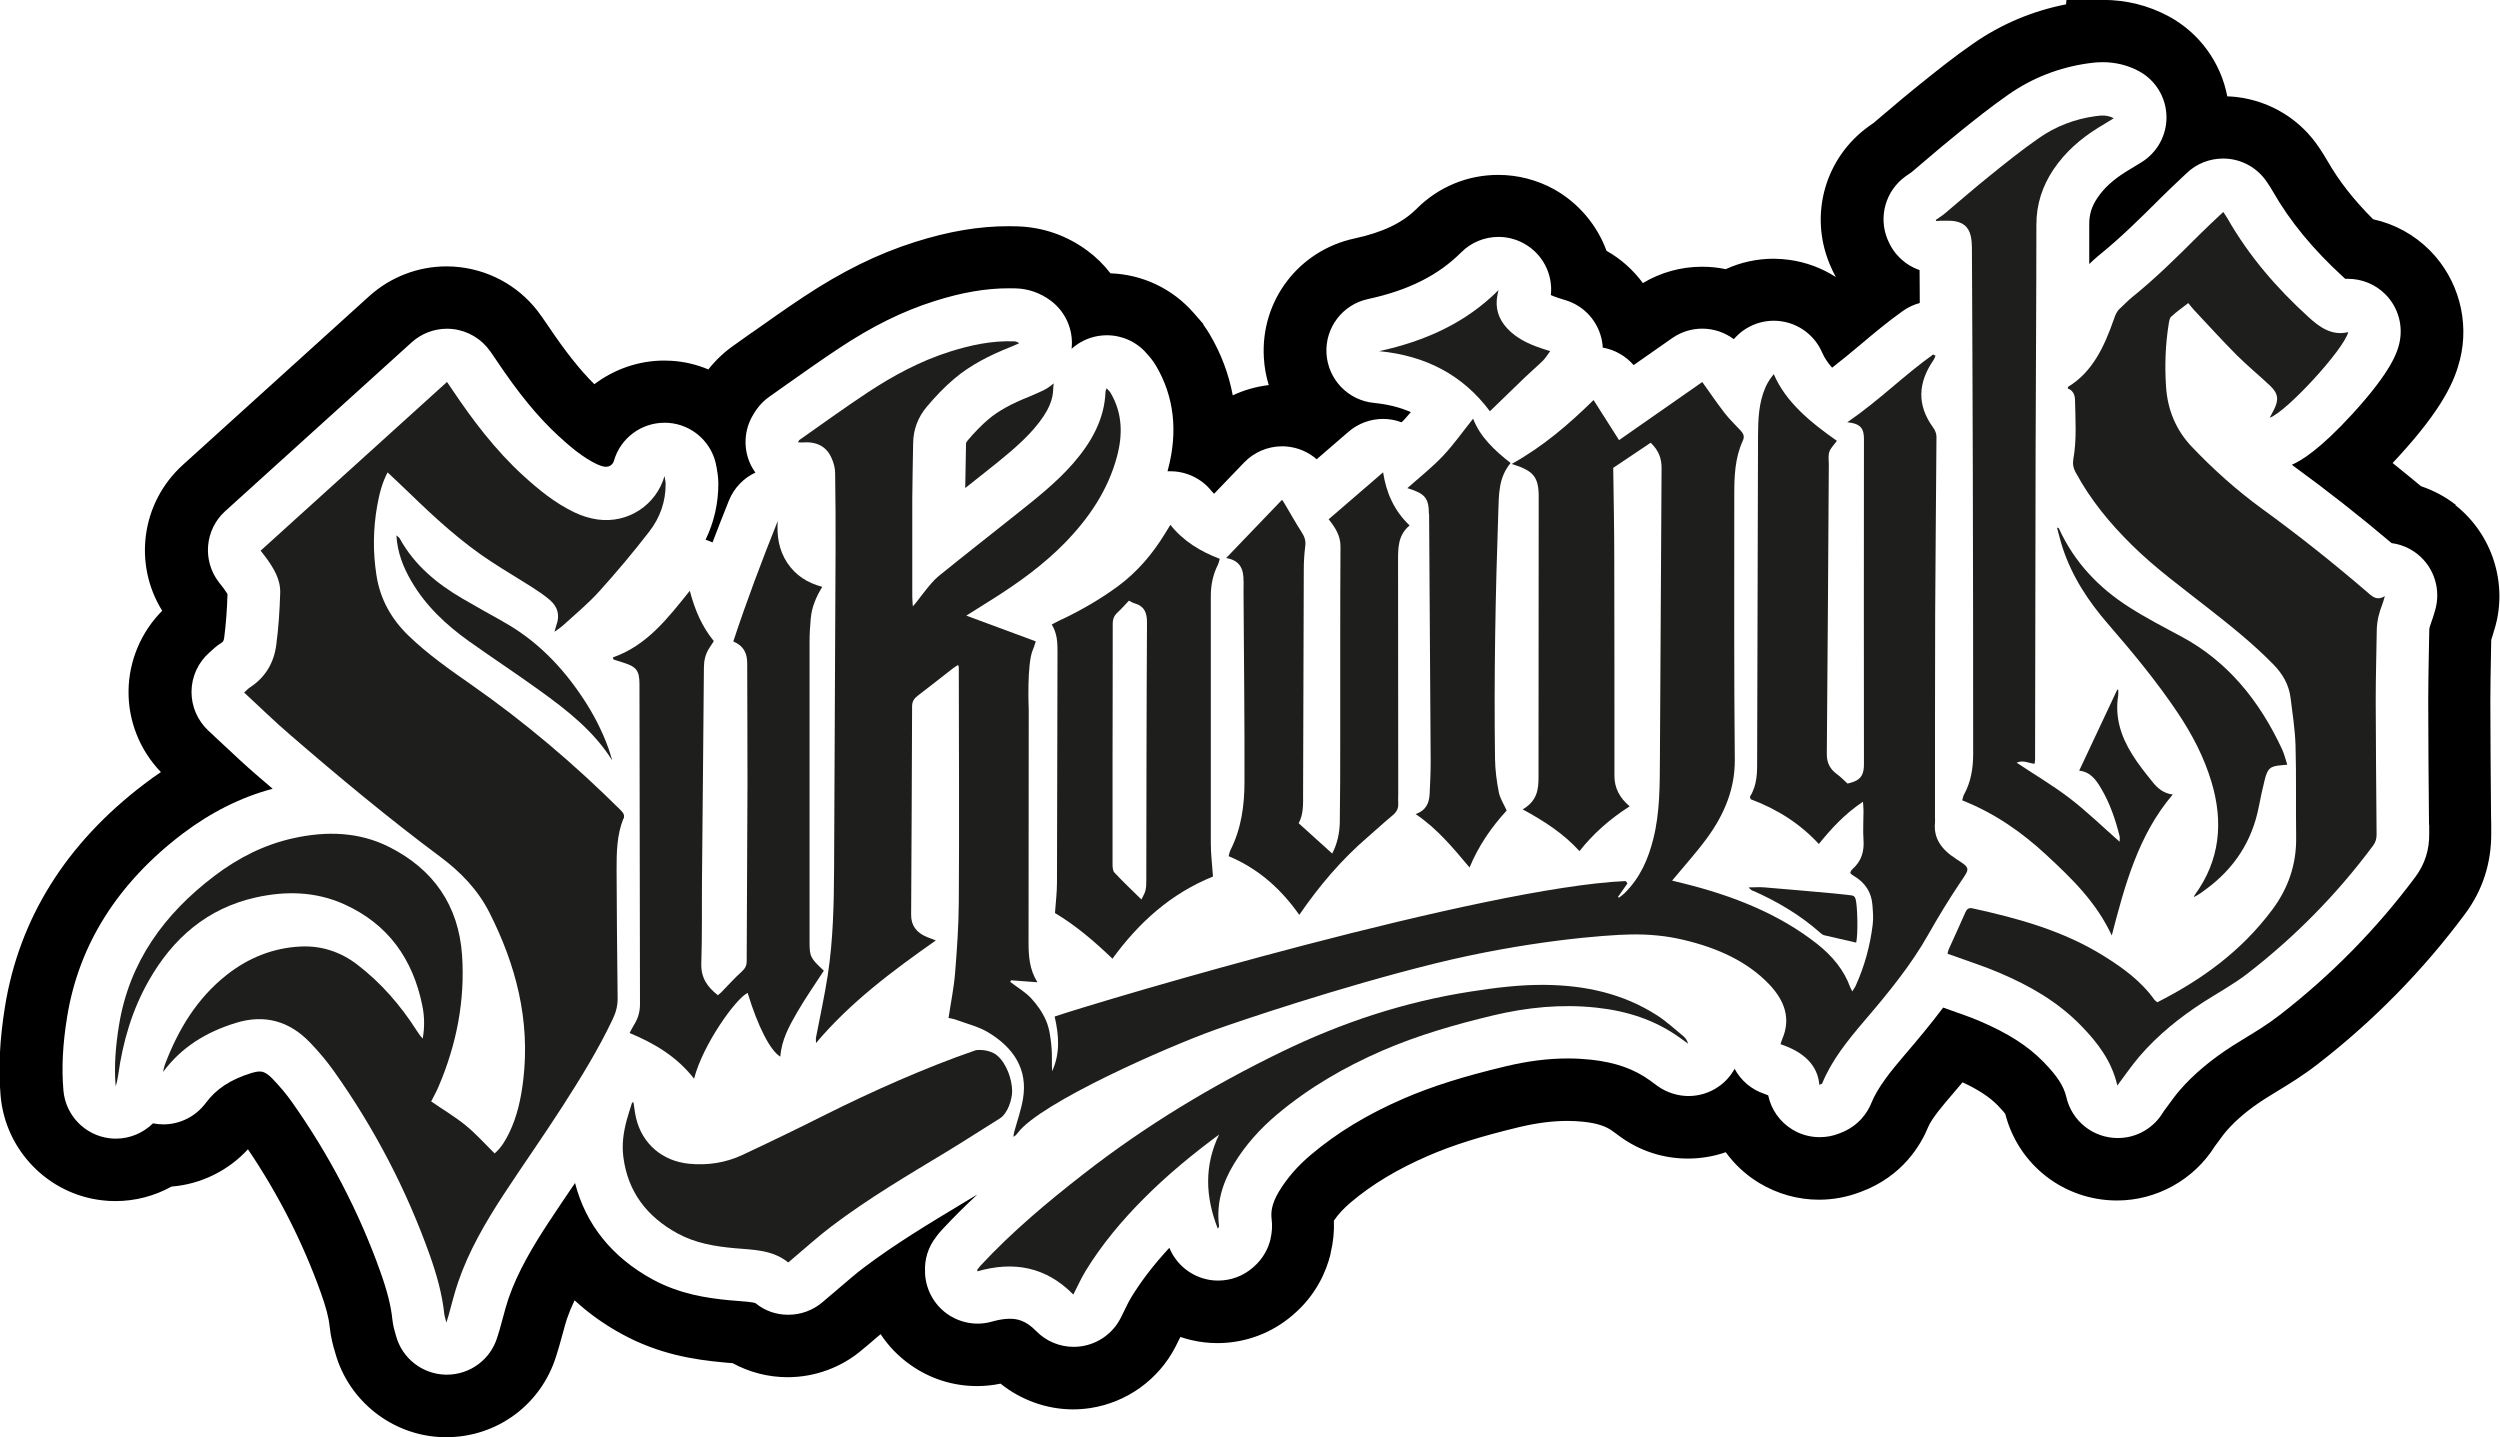 <svg viewBox="0 0 287.47 165.28" xmlns="http://www.w3.org/2000/svg" id="Capa_1"><defs><style>.cls-1{fill:#000;}.cls-1,.cls-2{stroke-width:0px;}.cls-2{fill:#1e1e1c;}</style></defs><path d="M111.24,50.7c-.16.18-.16.26-.16.36-.01.93-.03,1.85-.05,2.77-.01.75-.03,1.53-.04,2.29.6-.47,1.19-.94,1.79-1.42l.53-.42c2.09-1.66,4.06-3.23,5.55-4.94,1.92-2.21,2.2-3.57,2.24-4.5,0-.27.03-.52.07-.76-.45.39-.96.72-1.53.96-.09.04-.19.08-.28.13-.28.13-.6.27-.97.42-2.11.84-3.61,1.67-4.72,2.61-.81.69-1.63,1.53-2.44,2.49Z" class="cls-2"></path><polygon points="111 56.13 111 56.12 110.99 56.13 111 56.13" class="cls-2"></polygon><path d="M282.4,58.06c-1.19-.93-2.57-1.67-4.01-2.15-1.07-.89-2.17-1.79-3.27-2.67.22-.24.45-.48.68-.73,5.17-5.64,6.47-8.79,7.06-11.13,1.13-4.47-.19-9.28-3.43-12.56-1.8-1.82-4.05-3.06-6.55-3.61-2.22-2.21-3.94-4.41-5.26-6.72-.31-.55-.6-.98-.77-1.24l-.02-.03v-.02c-.04-.05-.08-.11-.12-.16-2.12-3.25-5.59-5.41-9.5-5.88-.37-.04-.74-.07-1.1-.08-.74-3.89-3.21-7.31-6.75-9.21-2.33-1.25-4.87-1.88-7.54-1.88h-4.2l-.05.51c-3.86.76-7.43,2.26-10.66,4.5-2.27,1.57-4.28,3.19-6.23,4.76l-.19.15c-1.21.97-2.32,1.91-3.54,2.95h0s-.04.03-.04.03c-.49.42-.99.85-1.5,1.27l-.16.11c-.12.08-.25.17-.37.26-5,3.6-6.86,10.09-4.51,15.79h0s.02.06.02.06l.03.06.03.07c.19.46.41.91.65,1.35-1.61-1.04-3.42-1.71-5.35-1.98-.63-.08-1.23-.13-1.81-.13-1.9,0-3.79.41-5.5,1.2-.89-.19-1.81-.28-2.73-.28-2.41,0-4.75.65-6.8,1.88-1.11-1.51-2.54-2.79-4.18-3.71-1.09-2.99-3.26-5.53-6.04-7.08-1.96-1.08-4.17-1.65-6.41-1.65-3.54,0-6.87,1.38-9.37,3.88-1.64,1.64-3.91,2.73-7.16,3.43-6.43,1.39-10.82,7.16-10.42,13.73.06,1.07.25,2.12.56,3.13-1.44.17-2.84.57-4.14,1.18-.45-2.44-1.33-4.77-2.62-6.97-.23-.4-.49-.78-.76-1.16v-.07l-.49-.57-.1-.11c-.15-.18-.32-.38-.47-.54l-.08-.09c-2.43-2.77-5.88-4.4-9.54-4.52-.76-.99-1.65-1.87-2.66-2.61-2.36-1.74-5.04-2.68-7.96-2.79-.38-.01-.73-.02-1.07-.02-3.44,0-6.86.58-10.77,1.81-4.32,1.37-8.4,3.38-12.85,6.33-2.01,1.33-3.93,2.69-5.78,4l-.07.05-.03.02h-.02c-.72.52-1.42,1.02-2.12,1.51-1.11.78-2.08,1.7-2.91,2.75-1.33-.56-2.76-.9-4.19-.99-.32-.02-.62-.03-.89-.03-2.9,0-5.73.98-8.03,2.72-1.7-1.69-3.39-3.84-5.38-6.81-.19-.28-.38-.55-.57-.82l-.17-.24c-2.15-3.11-5.56-5.15-9.35-5.59-.48-.06-1-.09-1.52-.09-3.29,0-6.45,1.22-8.89,3.42l-21.43,19.4c-4.78,4.33-5.73,11.38-2.38,16.78-2.42,2.43-3.82,5.73-3.87,9.18-.05,3.49,1.3,6.86,3.72,9.37-.65.43-1.28.89-1.91,1.37-8.99,6.83-14.38,15.45-16.02,25.61-.61,3.81-.77,7.07-.5,10.24.54,6.25,5.45,11.31,11.68,12.02.48.06.99.09,1.52.09,2.27,0,4.49-.58,6.45-1.67,3.35-.26,6.53-1.82,8.79-4.29,3.5,5.18,6.32,10.73,8.39,16.52.59,1.66.9,2.84,1,3.83.14,1.34.44,2.37.59,2.86.02.06.03.11.05.17,1.54,5.63,6.69,9.63,12.53,9.73h.02s.04,0,.04,0h.18c5.85,0,10.93-3.76,12.65-9.35l.1-.33.05-.16c.07-.23.13-.41.18-.59.14-.5.27-.99.4-1.44l.03-.1c.17-.63.33-1.23.47-1.64.23-.67.52-1.38.88-2.13,1.6,1.48,3.42,2.78,5.44,3.88,4.24,2.32,8.3,2.95,11.7,3.26.21.02.44.04.68.06l.3.02h.04c1.94,1.06,4.12,1.62,6.33,1.62,3.16,0,6.23-1.13,8.62-3.19l.22-.19h.01s.03-.03.03-.03l.06-.05h.01s.04-.04.04-.04l.04-.03.04-.03c.37-.31.74-.63,1.11-.95l.38-.32.05-.04s.06-.05.09-.08c.9,1.37,2.05,2.56,3.41,3.52,2.25,1.6,4.9,2.45,7.67,2.45.91,0,1.82-.09,2.71-.28,2.35,1.89,5.32,2.96,8.33,2.96.65,0,1.32-.05,1.99-.15,4.19-.64,7.85-3.27,9.79-7.04.16-.3.3-.6.45-.9l.1-.2s.01-.02.02-.04c.41.14.83.26,1.25.36.98.23,1.99.35,3.01.35,3.19,0,6.28-1.15,8.69-3.25,2.69-2.29,3.82-5.03,4.3-6.93h0s.02-.1.02-.1v-.06c.31-1.27.43-2.5.38-3.74.49-.73,1.13-1.42,1.96-2.12,2.44-2.06,5.34-3.8,8.86-5.33,2.83-1.23,6.08-2.25,10.54-3.32,1.99-.47,3.78-.7,5.49-.7.61,0,1.24.03,1.87.1,1.48.16,2.54.49,3.31,1.06l.62.45.27.2c2.27,1.65,4.96,2.52,7.77,2.52,1.52,0,2.99-.25,4.37-.73,1.03,1.42,2.34,2.63,3.85,3.54,2.08,1.25,4.45,1.92,6.86,1.92,1.64,0,3.25-.3,4.78-.89,4.86-1.78,6.97-5.46,7.8-7.5.38-.95,1.91-2.73,2.64-3.58.37-.43.81-.95,1.3-1.53,1.85.86,3.13,1.71,4.08,2.69.47.49.72.79.83.94,1.51,5.88,6.75,9.96,12.86,9.96,4.53,0,8.82-2.38,11.23-6.22l.08-.11.13-.18h.01s.02-.04.02-.04l.05-.06c.39-.54.79-1.09,1.06-1.39,1.11-1.28,2.56-2.5,4.45-3.71.41-.26.84-.52,1.36-.84h0s.05-.03.05-.03c1.38-.84,2.95-1.8,4.6-3.08,6.44-4.98,12.15-10.8,16.97-17.29,2.02-2.72,3.04-5.85,3.01-9.31v-.97s-.02-1-.02-1c-.04-4.34-.07-8.83-.08-13.23,0-1.75.04-3.6.07-5.22v-.02s0-.06,0-.06c.01-.57.02-1.13.03-1.7.13-.38.22-.71.29-.94v-.02s.03-.09.03-.09h0s.02-.06.02-.06l.05-.16c1.56-5.16-.26-10.89-4.52-14.23ZM279.33,94.9v.96c.03,1.85-.51,3.52-1.58,4.96-4.44,5.97-9.69,11.31-15.6,15.89-1.35,1.05-2.75,1.9-3.98,2.65-.54.33-1.04.64-1.52.94-2.48,1.6-4.44,3.26-6.01,5.07-.46.53-.94,1.19-1.45,1.89-.14.19-.28.38-.42.57-1.06,1.84-3.04,3.03-5.24,3.03-2.85,0-5.29-1.94-5.93-4.72-.29-1.25-1.04-2.41-2.6-4.01-1.81-1.86-4.09-3.32-7.39-4.73-.99-.42-2.07-.8-3.21-1.2-.32-.11-.64-.22-.96-.34-1.44,1.92-2.95,3.72-4.43,5.45-1.53,1.79-3.08,3.68-3.84,5.55-.38.95-1.38,2.65-3.7,3.48-.72.29-1.47.42-2.23.42-1.09,0-2.18-.29-3.14-.88-1.44-.87-2.44-2.3-2.78-3.93-.12-.05-.27-.11-.47-.18-1.46-.49-2.67-1.52-3.39-2.87-.45.81-1.08,1.53-1.88,2.07-1.03.71-2.23,1.06-3.42,1.06s-2.5-.38-3.56-1.15l-.26-.19-.61-.45c-1.84-1.33-4-2.09-6.8-2.39-.86-.09-1.73-.14-2.62-.14-2.28,0-4.62.29-7.16.9-4.89,1.17-8.51,2.31-11.74,3.71-4.16,1.8-7.63,3.9-10.63,6.43-1.55,1.3-2.75,2.68-3.68,4.2-.94,1.54-.96,2.53-.88,3.22.1.76.05,1.51-.13,2.3,0,0,0,.01,0,.02-.21.89-.74,2.18-2.02,3.26-1.12.98-2.54,1.5-4,1.5-.46,0-.92-.05-1.38-.16-1.91-.45-3.48-1.79-4.23-3.61-1.81,1.96-3.26,3.85-4.42,5.76-.21.35-.45.83-.7,1.35-.16.33-.32.66-.49.99-.89,1.73-2.56,2.93-4.48,3.22-.3.05-.61.07-.91.07-1.61,0-3.17-.64-4.32-1.82-1.22-1.25-2.22-1.41-3.04-1.41-.59,0-1.27.11-2.01.32-.55.16-1.11.24-1.67.24-1.24,0-2.47-.38-3.51-1.12-1.5-1.07-2.43-2.76-2.54-4.6v-.19c-.09-1.47.36-2.91,1.28-4.07l.04-.06c.13-.18.36-.48.67-.8,1.31-1.41,2.65-2.73,4-3.99-.03.02-.06.04-.09.05-.03.02-.06.04-.09.05l-1.36.82c-4.09,2.46-7.95,4.79-11.52,7.49-.9.68-1.81,1.47-2.78,2.3-.48.41-.95.82-1.44,1.22-.09.08-.18.15-.28.24l-.21.18c-1.13.97-2.53,1.46-3.94,1.46s-2.68-.44-3.78-1.33c-.32-.13-1.34-.21-2.02-.26-.3-.02-.6-.05-.9-.07-2.67-.25-5.82-.72-8.92-2.41-4.66-2.54-7.7-6.34-8.91-11.09-.02.03-.04.06-.06.1-1.02,1.5-2.06,3.04-3.06,4.56-1.63,2.5-3.45,5.48-4.54,8.66-.22.66-.43,1.41-.64,2.21-.12.44-.24.88-.36,1.31-.05.17-.1.35-.18.59l-.11.35c-.78,2.54-3.13,4.27-5.79,4.27h-.11c-2.7-.05-5.04-1.88-5.74-4.48-.02-.09-.05-.16-.06-.22-.1-.34-.27-.9-.35-1.62-.16-1.58-.59-3.28-1.38-5.5-2.45-6.88-5.88-13.46-10.18-19.54-.61-.87-1.36-1.76-2.22-2.66-.81-.84-1.27-.84-1.49-.84-.26,0-.58.06-.93.17-2.42.75-4.05,1.82-5.27,3.46-1.18,1.58-3,2.45-4.87,2.45-.4,0-.8-.04-1.19-.12-1.12,1.1-2.64,1.76-4.26,1.76-.23,0-.46-.01-.7-.04-2.86-.33-5.09-2.63-5.34-5.5-.22-2.59-.09-5.28.43-8.48,1.34-8.28,5.8-15.36,13.27-21.04,3.26-2.47,6.74-4.21,10.36-5.17-.66-.57-1.3-1.11-1.91-1.64-1.32-1.14-2.58-2.33-3.8-3.47-.55-.51-1.1-1.03-1.67-1.56-1.26-1.17-1.97-2.81-1.95-4.53.02-1.72.77-3.34,2.07-4.48.03-.03.06-.06.1-.09.26-.24.68-.64,1.27-1.02.17-.11.26-.17.32-.61.2-1.53.32-3.16.38-4.98-.08-.13-.22-.35-.48-.71-.08-.1-.16-.21-.25-.32-.08-.1-.16-.2-.25-.32-1.94-2.5-1.63-6.08.72-8.2l21.43-19.4c1.12-1.01,2.57-1.57,4.06-1.57.23,0,.46.01.7.04,1.73.2,3.29,1.14,4.29,2.57l.18.26c.16.22.31.45.46.67,2.59,3.88,4.81,6.59,7.2,8.79,1.28,1.18,2.81,2.49,4.42,3.25.32.15.66.26.92.29.05,0,.1,0,.14,0,.42,0,.77-.27.89-.67.74-2.61,3.13-4.39,5.82-4.39.13,0,.27,0,.41.01,2.84.19,5.16,2.33,5.58,5.15l.02.1c.06.35.17.95.18,1.69.01,2.28-.49,4.49-1.47,6.5.28.09.54.19.8.31.58-1.53,1.21-3.12,1.88-4.8.59-1.47,1.7-2.6,3.05-3.23-.18-.25-.34-.51-.48-.78-.96-1.89-.85-4.14.26-5.93.22-.37.77-1.28,1.86-2.04.73-.51,1.46-1.02,2.18-1.54,1.85-1.31,3.75-2.65,5.71-3.95,3.87-2.57,7.38-4.31,11.04-5.47,3.18-1.01,5.92-1.48,8.6-1.48.27,0,.54,0,.8.01,1.44.05,2.78.52,3.96,1.39,1.74,1.28,2.67,3.39,2.43,5.54v.02c.83-.75,1.87-1.27,3.01-1.47.35-.06.7-.09,1.05-.09,1.74,0,3.42.75,4.57,2.09l.03.04c.21.23.65.7,1.05,1.38,2.08,3.54,2.54,7.55,1.37,11.94-.02.06-.03.12-.05.19.11,0,.22,0,.33,0,1.83,0,3.58.83,4.73,2.27.09.11.19.22.29.32l1.48-1.54,1.98-2.06c1.15-1.19,2.72-1.86,4.37-1.86.16,0,.32,0,.47.02,1.31.1,2.53.62,3.5,1.47l3.67-3.17c1.12-.96,2.53-1.47,3.96-1.47.7,0,1.4.12,2.08.37.02,0,.03.01.05.02.13-.13.26-.25.37-.37.23-.25.46-.51.7-.8-1.24-.55-2.64-.9-4.23-1.06-2.97-.28-5.29-2.69-5.47-5.67-.18-2.98,1.85-5.64,4.76-6.27,4.67-1.01,8.07-2.72,10.73-5.37,1.16-1.17,2.72-1.78,4.29-1.78,1,0,2.01.25,2.93.76,2.15,1.19,3.35,3.54,3.09,5.93.21.1.48.2.84.32.14.05.29.1.47.15l.45.14c1.87.59,3.33,2.05,3.93,3.92.16.5.25,1,.28,1.51,1.38.24,2.64.96,3.55,2.01l4.43-3.1c1.06-.74,2.27-1.09,3.46-1.09,1.29,0,2.57.42,3.63,1.21,1.15-1.35,2.84-2.12,4.6-2.12.28,0,.55.02.83.06,2.1.29,3.9,1.66,4.73,3.61.26.6.65,1.17,1.14,1.73,1.1-.85,2.17-1.74,3.27-2.66,1.52-1.28,3.09-2.6,4.86-3.86.6-.43,1.26-.73,1.95-.92v-.29l-.02-3.49c-1.61-.55-2.95-1.78-3.63-3.42l-.03-.07-.03-.06c-1.07-2.59-.21-5.58,2.06-7.22.14-.1.29-.2.43-.3.1-.07.23-.16.29-.2.6-.5,1.2-1.01,1.79-1.52,1.09-.93,2.22-1.89,3.38-2.82l.19-.16c1.85-1.49,3.77-3.03,5.83-4.46,2.72-1.89,5.79-3.08,9.11-3.55.5-.07,1.04-.13,1.69-.13h-.02c1.47,0,2.86.34,4.14,1.02,1.92,1.02,3.13,3,3.19,5.17.06,2.17-1.05,4.21-2.91,5.34-.22.13-.43.26-.64.39-.38.23-.75.45-1.1.67-1.49.93-2.54,1.89-3.3,3.03-.65.96-.93,1.88-.93,2.97,0,1.53,0,3.08,0,4.62.3-.29.67-.64,1.11-1,2.47-1.99,4.84-4.33,7.26-6.75.67-.67,1.34-1.29,1.98-1.9.29-.27.58-.54.87-.82,1.13-1.08,2.63-1.66,4.17-1.66.24,0,.48.01.71.04,1.79.21,3.39,1.21,4.37,2.72.05.08.1.15.14.21.14.22.32.48.51.82,1.97,3.45,4.63,6.67,8.12,9.86.07.07.14.13.2.18.11,0,.21,0,.32,0,1.6,0,3.15.63,4.3,1.79,1.49,1.5,2.09,3.68,1.57,5.74-.21.81-.75,2.97-5.39,8.03-3.75,4.09-5.85,5.34-6.94,5.82.04.03.09.06.13.1,3.86,2.81,7.67,5.8,11.34,8.91,1.05.14,2.06.55,2.93,1.23,1.97,1.54,2.78,4.14,2.06,6.53-.04.13-.07.24-.1.34-.09.29-.19.66-.36,1.09-.13.33-.2.61-.2.8-.01.9-.03,1.79-.05,2.69-.03,1.78-.07,3.61-.07,5.38,0,4.76.05,9.6.09,14.29Z" class="cls-1"></path><path d="M224.89,98.75h.02c-1.71-1.09-2.58-2.4-2.41-4.13.02-.22,0-.45,0-.67,0-7.77,0-15.53.02-23.3.03-6.81.11-13.63.15-20.44,0-.35-.16-.75-.39-1.06-1.88-2.58-1.73-5.14.02-7.7.12-.17.18-.36.26-.54-.09-.05-.18-.1-.27-.15-3.38,2.41-6.19,5.27-9.88,7.8,1.76.14,1.89.96,1.92,1.83,0,.13,0,.26,0,.38,0,12.36-.03,24.72,0,37.09,0,1.03-.2,1.79-1.53,2.15-.11.03-.22.06-.36.09-.4-.36-.76-.75-1.2-1.07-.9-.65-1.19-1.41-1.18-2.37.1-11.1.16-22.19.23-33.28,0-.48-.09-.97.06-1.42.14-.43.54-.81.87-1.27-3.07-2.15-5.89-4.47-7.26-7.67-.41.51-.72.99-.94,1.48-.8,1.83-.86,3.73-.87,5.63-.04,12.36-.07,24.72-.1,37.09,0,1.49.05,2.98-.82,4.38-.03.04.03.12.07.3,3.1,1.15,5.75,2.87,7.84,5.15,1.46-1.79,2.94-3.43,5.08-4.86.03.47.06.77.06,1.08,0,1.11-.08,2.22,0,3.33.08,1.25-.19,2.39-1.29,3.36-.13.11-.17.27-.23.37.04.09.04.12.07.14.08.07.16.15.26.2,1.44.83,2.1,1.99,2.21,3.35.06.76.13,1.52.04,2.27-.29,2.4-.92,4.76-1.95,7.04-.08.19-.22.36-.4.67-.13-.26-.2-.37-.24-.48-.7-1.94-2.03-3.59-3.83-5-4.33-3.41-9.62-5.53-15.43-6.96-.41-.1-.81-.2-1.22-.3,1.39-1.68,2.8-3.23,4-4.87,2.04-2.78,3.24-5.75,3.21-9.04-.1-10.14-.06-20.29-.06-30.43,0-2.13.06-4.25,1-6.29.21-.46.03-.8-.29-1.14-.62-.67-1.29-1.31-1.83-2.01-.91-1.18-1.73-2.39-2.56-3.55-3.1,2.17-6.25,4.37-9.57,6.68-1.01-1.59-1.93-3.04-2.93-4.61-2.82,2.77-5.76,5.31-9.41,7.35,2.42.74,3.03,1.44,3.1,3.46v.38c0,10.71-.01,21.43-.02,32.14,0,1.38-.11,2.74-1.82,3.74,2.53,1.37,4.74,2.82,6.53,4.8,1.6-2.03,3.52-3.71,5.77-5.15-1.18-.99-1.76-2.16-1.75-3.51v-.29c0-8.21,0-16.42-.02-24.63,0-3.52-.07-7.03-.12-10.49,1.41-.94,2.83-1.9,4.31-2.89.94.9,1.25,1.83,1.25,2.89-.07,11.13-.13,22.25-.19,33.38-.02,3.1.01,6.22-.76,9.28-.57,2.26-1.46,4.42-3.32,6.26-.19.19-.42.34-.64.51-.03-.03-.07-.06-.1-.1.36-.52.73-1.03,1.09-1.55-.07-.09-.14-.18-.2-.27-16.28.71-59.88,13.63-65.67,15.58.51,2.19.64,4.27-.29,6.29-.06-.97.02-1.94-.08-2.9-.1-.97-.22-1.98-.6-2.88-.39-.93-1.01-1.83-1.72-2.6-.67-.73-1.6-1.26-2.41-1.89l.08-.19c.98.07,1.95.15,3.04.23-.93-1.49-1.02-3.04-1.02-4.59,0-8.56.01-17.12.02-25.68v-1.12s-.24-5.28.49-6.88c.14-.31.22-.64.32-.93-2.68-.99-5.24-1.94-7.99-2.96,1.11-.69,2.06-1.29,3.01-1.89,3.02-1.9,5.87-3.97,8.3-6.45,2.86-2.92,5.01-6.17,6.02-9.96.67-2.5.64-4.97-.74-7.32-.1-.17-.26-.31-.45-.52-.07.19-.13.28-.13.37-.11,3.15-1.59,5.81-3.71,8.25-2,2.3-4.46,4.2-6.88,6.13-2.88,2.29-5.78,4.56-8.63,6.87-1.03.83-2.62,3.22-2.94,3.44-.03-.51-.06-.85-.06-1.18,0-3.71,0-7.42,0-11.13.01-2.15.07-4.31.1-6.46.02-1.54.55-2.96,1.57-4.17.96-1.14,2-2.24,3.16-3.22,1.85-1.57,4.06-2.69,6.4-3.62.36-.14.7-.31,1.06-.46-.25-.19-.42-.21-.59-.22-2.56-.09-4.98.43-7.36,1.18-3.48,1.1-6.59,2.8-9.53,4.74-2.64,1.75-5.19,3.6-7.77,5.41-.07.05-.1.15-.19.28.2,0,.33.03.46.02,1.65-.14,2.8.42,3.4,1.77.25.55.42,1.16.42,1.75.05,2.94.06,5.89.05,8.84-.03,6.78-.09,19.01-.17,36.71-.02,4.06-.11,8.12-.72,12.14-.37,2.41-.9,4.81-1.36,7.21-.03.15,0,.31,0,.64,3.94-4.68,8.77-8.28,13.78-11.8-.41-.16-.7-.27-.99-.38-1.24-.5-1.86-1.35-1.85-2.55.04-6.18.09-17.82.11-24,0-.53.22-.89.66-1.22,1.33-1.01,2.64-2.05,3.96-3.08.2-.16.43-.29.67-.45.04.14.08.2.08.26.01,7.19.06,19.85,0,27.05-.02,2.72-.21,5.44-.43,8.16-.14,1.7-.49,3.38-.75,5.12.28.06.6.11.89.22,1.22.45,2.54.77,3.62,1.41,3.03,1.8,4.6,4.32,4.06,7.62-.21,1.31-.67,2.58-1.02,3.87-.05.18-.06.36-.09.55.26-.13.37-.29.49-.44,2.6-3.49,17.22-9.91,22.77-11.89,2.71-.97,14.26-4.89,25.17-7.59,10.5-2.6,19.62-3.3,22.61-3.35,2.05-.03,4.04.15,6,.62,3.94.93,7.36,2.49,9.86,5.11,1.8,1.89,2.51,3.95,1.52,6.27-.07.17-.13.35-.21.62,2.63.88,4.27,2.37,4.46,4.67.19-.08.3-.1.32-.13,1.06-2.63,2.91-4.94,4.85-7.21,2.73-3.19,5.37-6.41,7.36-9.94,1.16-2.05,2.4-4.09,3.74-6.08,1.03-1.53,1.16-1.54-.57-2.63Z" class="cls-2"></path><path d="M71.7,94.16c.19-.49-.1-.76-.39-1.06-5.3-5.26-10.97-10.07-17.09-14.35-2.52-1.76-5.04-3.52-7.26-5.67-1.98-1.92-3.25-4.2-3.67-6.92-.42-2.68-.39-5.37.09-8.04.24-1.34.57-2.64,1.19-3.8.85.81,1.69,1.58,2.5,2.37,2.96,2.87,5.99,5.66,9.46,7.92,1.51.99,3.07,1.9,4.59,2.87.74.48,1.49.97,2.15,1.55.86.76,1.13,1.73.71,2.85-.07.19-.11.38-.22.77.43-.31.7-.48.93-.69,1.4-1.28,2.88-2.49,4.16-3.9,2.04-2.25,4-4.59,5.85-6.99,1.19-1.55,1.85-3.39,1.84-5.4,0-.31-.08-.62-.13-.93-.94,3.31-4.17,5.47-7.66,5-.93-.13-1.86-.42-2.71-.83-2.22-1.06-4.11-2.61-5.92-4.26-3.17-2.91-5.76-6.32-8.14-9.88-.19-.28-.38-.55-.58-.85-7.18,6.5-14.28,12.93-21.43,19.4.23.3.43.54.61.79.89,1.22,1.69,2.52,1.64,4.07-.06,1.99-.19,3.99-.45,5.96-.26,2.03-1.22,3.71-2.98,4.87-.25.16-.46.39-.72.62,1.83,1.69,3.52,3.35,5.32,4.89,5.61,4.85,11.31,9.59,17.26,14.02,2.32,1.73,4.29,3.77,5.61,6.36,3.08,6.06,4.72,12.42,3.91,19.27-.25,2.11-.69,4.19-1.63,6.12-.42.85-.89,1.67-1.66,2.34-1.13-1.11-2.16-2.27-3.35-3.24-1.22-.99-2.59-1.8-3.95-2.74.33-.65.63-1.17.86-1.73,2.06-4.83,3.05-9.88,2.69-15.11-.4-5.68-3.27-9.83-8.34-12.4-3.52-1.78-7.26-1.86-11.04-1.03-3.37.74-6.37,2.27-9.11,4.35-5.76,4.38-9.78,9.88-10.96,17.18-.37,2.32-.58,4.64-.38,7,.14-.42.23-.85.29-1.28.53-3.84,1.6-7.5,3.52-10.87,2.77-4.88,6.72-8.31,12.29-9.56,3.44-.77,6.89-.7,10.16.77,5.07,2.28,7.93,6.32,9.01,11.7.25,1.24.26,2.48.04,3.75-.3-.3-.51-.64-.73-.97-1.85-2.88-4.06-5.43-6.78-7.52-1.93-1.48-4.13-2.21-6.56-2.09-3.17.16-5.99,1.31-8.47,3.26-3.41,2.69-5.57,6.27-7.09,10.27-.11.29-.16.6-.23.9,2.15-2.91,5-4.6,8.34-5.64,3.35-1.04,6.2-.22,8.58,2.27,1.01,1.05,1.95,2.17,2.79,3.36,4.6,6.5,8.26,13.5,10.94,21.01.8,2.24,1.45,4.52,1.7,6.91.03.23.12.46.23.9.13-.41.19-.61.25-.82.36-1.28.67-2.58,1.1-3.83,1.23-3.59,3.13-6.85,5.19-10.01,2.24-3.42,4.6-6.76,6.81-10.2,2.09-3.25,4.12-6.54,5.78-10.04.38-.79.58-1.58.56-2.46h0c-.06-4.92-.1-9.84-.12-14.75,0-1.97.03-3.93.77-5.81Z" class="cls-2"></path><path d="M272.35,68.22h.01c-3.96-3.41-8.03-6.65-12.23-9.7-2.9-2.11-5.59-4.51-8.1-7.15-1.79-1.88-2.78-4.2-2.96-6.89-.16-2.41-.08-4.82.3-7.2.05-.3.1-.7.29-.87.61-.56,1.28-1.03,1.96-1.56.28.34.47.58.67.8,1.62,1.72,3.21,3.48,4.87,5.15,1.24,1.24,2.59,2.34,3.86,3.54.96.9,1.05,1.64.42,2.84-.13.26-.27.51-.45.85,1.92-.66,8.53-7.85,9.03-9.84-1.88.45-3.28-.55-4.59-1.75-3.6-3.28-6.81-6.96-9.3-11.33-.13-.23-.29-.44-.48-.74-.96.91-1.87,1.74-2.74,2.61-2.5,2.5-5.01,4.99-7.74,7.19-.49.39-.92.87-1.39,1.29-.38.33-.54.76-.71,1.25-1.09,3.11-2.43,6.04-5.25,7.76-.03.02-.03.1-.06.2.58.19.83.7.84,1.3.05,2.28.21,4.57-.19,6.82-.1.59,0,1.03.26,1.52,1.73,3.2,3.98,5.91,6.49,8.38,2.74,2.7,5.81,4.92,8.79,7.27,2.59,2.03,5.16,4.08,7.49,6.47,1.03,1.06,1.76,2.29,1.95,3.82.23,1.82.51,3.64.57,5.47.1,3.52.02,7.03.07,10.55.05,3.16-.94,5.91-2.73,8.31-3.57,4.8-8.15,8.09-13.24,10.67-.18-.16-.26-.2-.32-.28-1.55-2.17-3.59-3.64-5.74-4.99-4.72-2.96-9.9-4.37-15.17-5.53-.41-.09-.64.03-.83.45-.63,1.43-1.28,2.84-1.92,4.26-.06.13-.08.29-.14.51.3.1.58.19.84.29,1.73.63,3.48,1.19,5.18,1.92,3.42,1.46,6.65,3.29,9.35,6.07,1.88,1.93,3.51,4.04,4.16,6.87,0,.03.08.05,0,0,.86-1.15,1.66-2.32,2.56-3.37,2.14-2.48,4.64-4.48,7.32-6.21,1.69-1.09,3.48-2.05,5.08-3.29,5.42-4.19,10.26-9.08,14.45-14.72.3-.4.4-.8.4-1.3-.04-5.1-.09-10.2-.1-15.31,0-2.72.08-5.45.12-8.17.02-1.03.26-2,.63-2.94.1-.24.16-.5.3-.96-.85.51-1.34.13-1.86-.32Z" class="cls-2"></path><path d="M223.34,25.38h0c.49,0,.99-.02,1.47.06,1.14.2,1.73.88,1.88,2.13.06.5.06,1.01.06,1.52.04,8.34.08,16.67.1,25.01.03,10.87.04,21.74.04,32.61,0,1.63-.26,3.22-1.05,4.65-.1.18-.13.39-.21.67,3.63,1.43,6.81,3.61,9.69,6.29,2.85,2.65,5.69,5.35,7.51,9.25,1.53-5.93,3.1-11.63,7.01-16.21-1.07-.13-1.77-.74-2.36-1.49-.82-1.02-1.65-2.05-2.34-3.18-1.25-2.02-1.98-4.22-1.57-6.73.03-.21,0-.43,0-.64-.03-.01-.06-.03-.1-.04-1.44,3.07-2.89,6.15-4.39,9.34,1.29.13,1.95,1.06,2.53,2.05,1,1.69,1.64,3.55,2.12,5.49.04.18,0,.38,0,.63-1.94-1.71-3.74-3.46-5.7-4.97-1.94-1.49-4.04-2.72-6.14-4.12.76-.34,1.38.06,2.06.13.02-.17.06-.32.06-.47.02-11.73.03-23.46.06-35.18.02-8.78.09-17.56.09-26.34,0-2.39.7-4.46,1.97-6.36,1.37-2.03,3.13-3.54,5.12-4.78.57-.35,1.15-.7,1.81-1.1-.77-.41-1.45-.33-2.13-.24-2.33.32-4.53,1.15-6.5,2.53-1.95,1.35-3.82,2.86-5.68,4.36-1.73,1.39-3.4,2.85-5.1,4.28-.33.28-.7.51-1.06.76.02.04.03.09.06.13.22-.02.44-.05.66-.04Z" class="cls-2"></path><path d="M70.46,75.59h0c.03.08.06.16.1.25.39.12.77.24,1.16.37,1.44.45,1.8.91,1.81,2.39.02,12.29.03,24.59.06,36.88,0,.86-.22,1.62-.67,2.34-.18.29-.32.59-.53.96,2.92,1.21,5.48,2.76,7.42,5.26.99-3.89,4.79-9.22,6.16-9.87,1.17,3.86,2.62,6.68,3.76,7.33.13-1.93,1.05-3.58,1.98-5.18.93-1.6,2-3.13,3.02-4.7-1.54-1.45-1.64-1.6-1.64-3.29,0-11.54-.01-23.07,0-34.6,0-.89.06-1.77.14-2.65.12-1.28.61-2.44,1.32-3.6-1.73-.46-3.08-1.33-4.03-2.77-.96-1.46-1.21-3.07-1.09-4.8-1.83,4.58-3.57,9.18-5.11,13.85,1.22.51,1.6,1.38,1.6,2.54,0,4.63.04,9.25.03,13.88-.02,6.78-.07,13.56-.09,20.34,0,.52-.18.85-.57,1.2-.82.74-1.56,1.57-2.33,2.36-.13.13-.27.23-.41.36-1.22-.95-1.96-2.01-1.91-3.64.11-3.26.05-6.52.08-9.79.07-8.08.16-16.16.22-24.24,0-.78.16-1.51.57-2.17.18-.29.37-.58.57-.88-1.35-1.66-2.18-3.55-2.76-5.79-2.57,3.21-4.96,6.31-8.86,7.67Z" class="cls-2"></path><path d="M143,66.82v-.02c-.02.86,0,1.71,0,2.57.04,6.84.12,13.69.1,20.54,0,2.7-.36,5.37-1.62,7.86-.1.19-.13.41-.2.68,3.44,1.44,6.04,3.79,8.12,6.75,2.28-3.32,4.81-6.31,7.83-8.91.98-.85,1.93-1.73,2.93-2.56.44-.37.65-.77.62-1.31-.03-.38,0-.76,0-1.14,0-8.91-.01-17.81-.02-26.72,0-1.5-.04-3.01,1.33-4.14-1.82-1.73-2.69-3.8-3.05-6.11-2.15,1.86-4.19,3.62-6.26,5.4.79.99,1.37,1.91,1.36,3.16-.05,7.39-.02,14.77-.03,22.16,0,3.17,0,6.34-.05,9.51-.02,1.24-.28,2.45-.87,3.61-1.31-1.19-2.55-2.31-3.86-3.49.56-1.01.51-2.18.51-3.36.03-8.62.05-17.24.08-25.86,0-.89.06-1.77.17-2.65.08-.61-.08-1.08-.42-1.6-.71-1.1-1.34-2.25-2.01-3.37-.09-.15-.2-.29-.24-.35-2.15,2.24-4.26,4.44-6.43,6.7,1.63.26,2.02,1.31,2,2.65Z" class="cls-2"></path><path d="M122.17,71.18c-.4.19-.79.4-1.23.63.61,1.01.66,2.01.66,3.04-.02,8.88-.03,17.75-.06,26.63,0,1.13-.14,2.26-.23,3.51,2.34,1.39,4.51,3.23,6.61,5.25,3.02-4.15,6.69-7.48,11.56-9.45-.09-1.31-.25-2.56-.25-3.82-.01-9.48,0-18.95,0-28.43,0-1.25.24-2.46.81-3.59.1-.19.13-.41.22-.69-2.23-.85-4.18-2.03-5.68-3.91-.26.42-.43.69-.59.96-1.43,2.35-3.18,4.43-5.44,6.1-2,1.47-4.14,2.71-6.39,3.79ZM130.46,69.37c1.17.35,1.44,1.13,1.43,2.26-.06,9.85-.06,19.7-.08,29.55,0,.41,0,.83-.1,1.23-.08.34-.29.65-.46,1.02-1.11-1.09-2.14-2.06-3.1-3.09-.2-.22-.22-.64-.22-.97,0-3.99,0-7.98,0-11.97h0c0-5.23.03-10.46.02-15.68,0-.56.18-.96.59-1.33.45-.41.85-.88,1.27-1.32.31.15.47.26.65.31Z" class="cls-2"></path><polygon points="120.94 71.81 120.94 71.81 120.94 71.8 120.94 71.81" class="cls-2"></polygon><path d="M193.65,119.22h0c-1.02-.83-1.99-1.75-3.08-2.45-3.95-2.54-8.29-3.46-12.82-3.52-2.9-.04-5.79.32-8.65.77-7.56,1.17-14.79,3.55-21.76,6.94-7.99,3.88-15.61,8.47-22.73,14.02-4.16,3.24-8.2,6.62-11.85,10.54-.14.15-.26.32-.38.48,0,.06,0,.13,0,.19,4.13-1.19,7.87-.56,11.04,2.67.48-.93.89-1.87,1.42-2.73,1.88-3.07,4.16-5.77,6.63-8.26,2.71-2.73,5.64-5.14,8.71-7.41-1.72,3.58-1.58,7.15-.16,10.79.09-.09.13-.1.13-.12.01-.06.03-.12.02-.18-.32-2.62.41-4.95,1.71-7.1,1.34-2.21,3.04-4.08,4.95-5.69,3.7-3.11,7.79-5.47,12.12-7.35,4.13-1.79,8.41-3.01,12.74-4.05,3.9-.93,7.83-1.32,11.82-.9,3.48.37,6.76,1.37,9.71,3.51.29.22.59.43.89.64-.1-.36-.26-.61-.48-.8Z" class="cls-2"></path><path d="M116.38,125.42h0c0-1.22-.6-3.11-1.73-4.06-.85-.71-2.24-.67-2.5-.58-5.67,1.95-11.84,4.7-17.2,7.38-3.17,1.59-6.36,3.14-9.57,4.64-1.96.92-4.04,1.23-6.21,1.01-3.01-.31-5.34-2.3-6.03-5.25-.14-.58-.19-1.18-.29-1.78l-.16-.02c-.21.69-.45,1.37-.63,2.06-.37,1.39-.57,2.79-.38,4.23.52,4.03,2.73,6.87,6.23,8.78,2.05,1.12,4.28,1.49,6.58,1.7,2.14.19,4.34.17,6.15,1.64.21-.18.38-.32.54-.46,1.48-1.24,2.91-2.55,4.45-3.71,4.25-3.22,8.85-5.92,13.4-8.67,1.57-.95,4.35-2.74,5.92-3.71.92-.57,1.43-2.14,1.44-3.2Z" class="cls-2"></path><path d="M164.33,59.11c.06,9.5.13,18.99.18,28.49,0,1.23-.06,2.46-.12,3.69-.05.99-.35,1.87-1.61,2.32,2.54,1.72,4.31,3.9,6.2,6.14,1.03-2.48,2.49-4.61,4.27-6.55-.32-.72-.76-1.37-.9-2.08-.25-1.27-.42-2.56-.44-3.85-.13-9.5.05-18.99.38-28.48.07-1.91,0-3.84,1.41-5.55h0c-1.87-1.47-3.52-3.02-4.31-5.1-1.19,1.49-2.23,2.98-3.49,4.31-1.24,1.31-2.7,2.46-4.07,3.68,2.04.62,2.47,1.14,2.48,3Z" class="cls-2"></path><path d="M252.25,103.16h0c.58-.27,1.04-.64,1.52-.99,3.12-2.33,5.22-5.43,5.99-9.53.19-.99.41-1.98.65-2.95.33-1.33.63-1.59,1.87-1.69.19-.02.39-.04.73-.07-.21-.63-.34-1.21-.58-1.73-2.62-5.66-6.32-10.18-11.61-13.01-2.03-1.09-4.07-2.14-6.02-3.39-3.44-2.2-6.26-5.1-8.06-9.06-.01-.03-.09-.03-.21-.07.22.8.4,1.56.64,2.3,1.11,3.37,2.99,6.2,5.22,8.77,2.85,3.29,5.63,6.64,8.08,10.31,1.61,2.42,2.96,4.99,3.82,7.85,1.41,4.69.96,9.05-1.9,12.98-.06.08-.09.18-.13.27Z" class="cls-2"></path><path d="M57.84,71.47h0c-1.55-.86-3.1-1.73-4.63-2.62-2.97-1.73-5.56-3.86-7.25-6.94-.06-.11-.19-.18-.38-.35.12,2.01.8,3.7,1.74,5.3,1.65,2.82,3.98,5,6.6,6.87,2.68,1.91,5.44,3.72,8.11,5.65,3.17,2.28,6.24,4.67,8.37,8.06-.14-.45-.26-.91-.42-1.35-.74-2.07-1.74-4-2.96-5.83-2.4-3.62-5.35-6.66-9.18-8.78Z" class="cls-2"></path><path d="M171.31,47.3h0c1.39-1.35,2.73-2.65,4.08-3.95.67-.64,1.37-1.23,2.03-1.88.3-.3.52-.68.83-1.09-.46-.15-.74-.23-1.02-.33-1.49-.5-2.88-1.16-3.93-2.3-1.02-1.1-1.39-2.37-1.12-3.8.04-.2.09-.4.13-.59-3.76,3.77-8.44,5.87-13.73,7.02,5.36.51,9.63,2.74,12.74,6.91Z" class="cls-2"></path><path d="M201.62,102.44c2.74,1.23,5.36,2.75,7.71,4.84.13.11.27.22.42.26,1.23.29,2.46.57,3.69.85.22-.94.16-4.12-.06-4.98-.09-.34-.26-.43-.53-.46-.64-.06-1.28-.15-1.92-.21-2.67-.24-5.34-.48-8.02-.7-.61-.05-1.22,0-1.84,0h0c.17.22.35.33.54.42Z" class="cls-2"></path></svg>